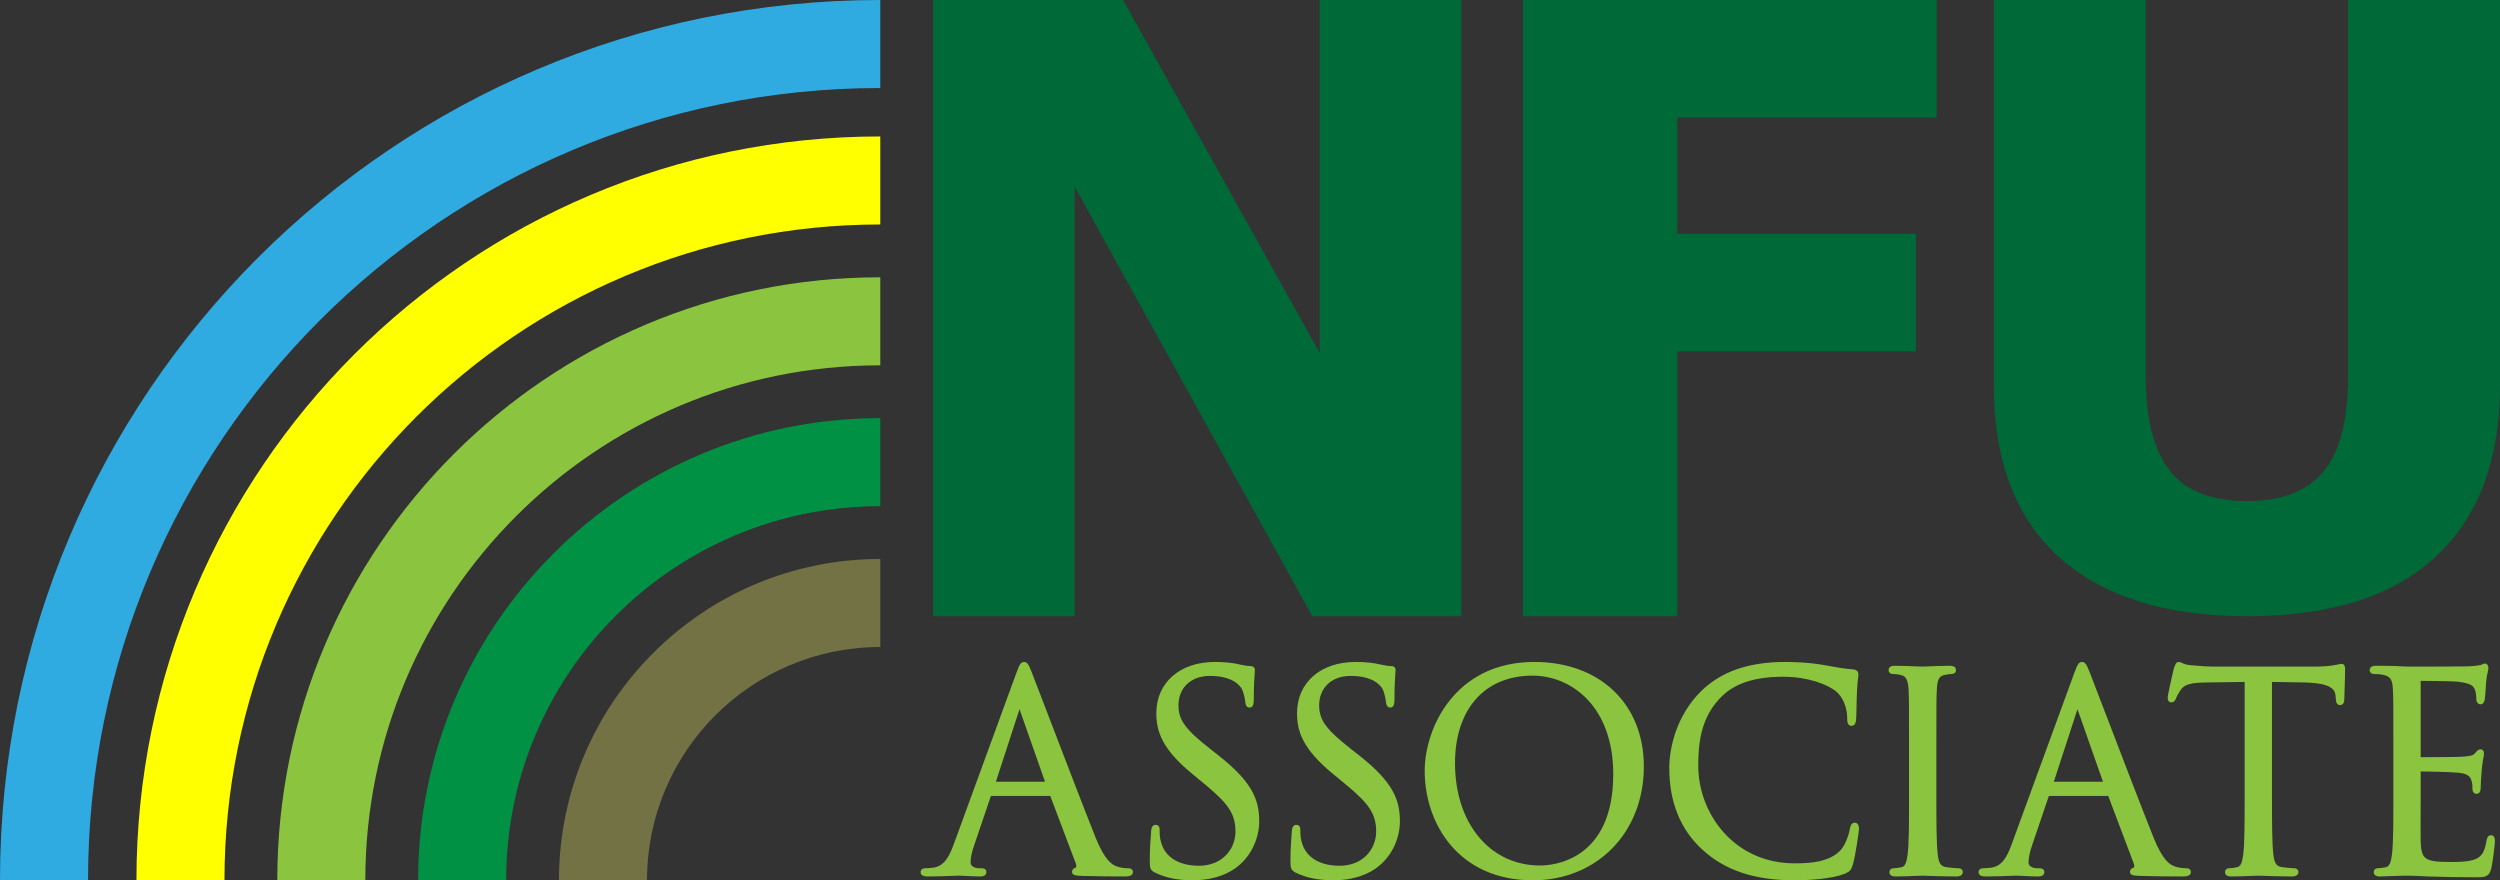﻿<svg version="1.1" id="assLogo" xmlns="http://www.w3.org/2000/svg" x="0" y="0" xml:space="preserve" viewBox="0 0 568 200"><rect x="0" y="0" width="568" height="200" fill="#333333" stroke="none"/><g class="rainbow"><path class="earthbrown" fill="#737245" d="M200 147v-20c-40.316 0-73 32.684-73 72.999h20c0-29.27 23.729-52.999 53-52.999z" /><path class="grassgreen" fill="#009144" d="M200 114.999v-20c-57.991 0-105 47.011-105 105h20c0-46.942 38.057-85 85-85z" /><path class="cropgreen" fill="#8BC53F" d="M200 83V63c-75.664 0-137 61.339-137 137h20c0-64.617 52.381-117 117-117z" /><path class="cropyellow" fill="#FF0" d="M200 51.001v-20c-93.337 0-169 75.664-169 168.999h20c0-82.291 66.709-148.999 149-148.999z" /><path class="skyblue" fill="#2FABE2" d="M200 20V0C89.542 0 0 89.542 0 199.999h20C20 100.588 100.588 20 200 20z" /></g><path class="nfuCopy" fill="#006938" d="M332 139.998h-33.855l-53.979-97.594v97.594H212V0h43.166l44.671 80.2V0H332v139.998zM439.999 26.703h-58.925v26.42h54.213v26.703h-54.213v60.173H346V0h94l-.001 26.703zM510.5 139.998c-18.451 0-32.663-4.451-42.598-13.354C457.967 117.74 453 104.725 453 87.593V0h34.508v85.565c0 9.517 1.8 16.611 5.398 21.275 3.598 4.67 9.475 7.001 17.594 7.001 7.938 0 13.688-2.241 17.41-6.726 3.723-4.479 5.58-11.667 5.58-21.553V0H568v87.501c0 16.888-4.842 29.856-14.534 38.913-9.689 9.059-23.958 13.584-42.966 13.584z" /><path class="assCopy" fill="#8BC53F" d="M256.281 197.265c-.586 0-1.465-.061-2.343-.353-1.308-.373-2.926-1.447-5.005-6.587-2.689-6.702-8.389-21.588-11.795-30.482-1.38-3.604-2.381-6.22-2.648-6.896-.717-1.852-1.061-2.551-1.829-2.551-.767 0-1.094.712-1.834 2.746l-14.074 38.502c-1.167 3.24-2.326 5.179-4.8 5.501-.49.062-1.334.12-1.735.12-.623 0-1.058.358-1.058.872 0 .996 1.219.996 1.678.996 1.974 0 4.156-.084 5.6-.14.682-.026 1.187-.046 1.406-.046.271 0 .859.03 1.562.065 1.058.054 2.374.12 3.274.12 1.244 0 1.43-.624 1.43-.996 0-.204-.081-.872-1.12-.872h-.62c-.718 0-1.855-.353-1.855-1.298 0-1.053.306-2.505.842-3.994l3.71-10.947c.072-.182.115-.182.156-.182l13.378-.007c.002.002.021.022.041.056l5.765 15.25c.137.362.16.686.064.886-.04.084-.093.127-.09.128-.732.184-.812.703-.812.918 0 .817.86.86 2.051.92l.294.015c2.764.08 6.226.124 9.748.124 1.438 0 1.74-.542 1.74-.996-.001-.326-.146-.872-1.121-.872zm-18.853-19.654h-11.164l5.374-16.485 5.79 16.485zm48.668 8.994c0 3.291-1.439 7.83-5.48 10.698-2.528 1.765-5.864 2.696-9.65 2.696-3.359 0-6.148-.564-8.527-1.725-1.155-.577-1.21-1.133-1.21-2.805 0-2.508.16-4.604.256-5.856.023-.301.042-.552.055-.746.04-.447.134-1.461.995-1.461.935 0 .935.859.935 1.183 0 .547 0 1.373.174 2.188 1.085 5.352 6.437 5.929 8.688 5.929 5.491 0 8.365-3.896 8.365-7.746 0-3.955-1.494-6.271-6.948-10.773l-2.788-2.294c-6.841-5.613-8.242-9.592-8.242-13.839 0-6.974 5.357-11.659 13.333-11.659 2.212 0 4.081.201 5.882.634 1.186.25 1.624.296 2.054.296.743 0 1.12.314 1.12.935 0 .072-.012.229-.031.478-.064.837-.217 2.796-.217 6.094 0 .673 0 1.926-.935 1.926-.836 0-.938-.809-.992-1.243-.061-.719-.425-2.33-.749-2.923-.496-.909-2.202-3.025-7.31-3.025-4.263 0-7.126 2.689-7.126 6.691 0 3.346 1.584 5.5 7.371 10.021l1.737 1.364c7.727 6.092 9.24 10.099 9.24 14.962zm31.965 0c0 3.291-1.439 7.83-5.48 10.698-2.527 1.765-5.863 2.696-9.65 2.696-3.359 0-6.148-.564-8.527-1.725-1.154-.577-1.209-1.133-1.209-2.805 0-2.508.16-4.604.256-5.856.023-.301.043-.552.055-.746.041-.447.133-1.461.994-1.461.936 0 .936.859.936 1.183 0 .547 0 1.373.174 2.188 1.084 5.352 6.436 5.929 8.688 5.929 5.492 0 8.365-3.896 8.365-7.746 0-3.955-1.494-6.271-6.949-10.773l-2.787-2.294c-6.842-5.613-8.242-9.592-8.242-13.839 0-6.974 5.357-11.659 13.332-11.659 2.213 0 4.082.201 5.883.634 1.186.25 1.623.296 2.053.296.744 0 1.121.314 1.121.935 0 .072-.012.229-.031.478-.064.837-.217 2.796-.217 6.094 0 .673 0 1.926-.936 1.926-.836 0-.938-.809-.992-1.243-.059-.719-.424-2.329-.748-2.923-.496-.909-2.203-3.025-7.311-3.025-4.262 0-7.125 2.689-7.125 6.691 0 3.346 1.584 5.5 7.371 10.021l1.736 1.364c7.728 6.092 9.24 10.099 9.24 14.962zm30.556-36.209c-18.158 0-24.926 15.176-24.926 24.741 0 11.975 7.684 24.863 24.555 24.863 14.623 0 25.236-10.874 25.236-25.855 0-14.206-9.992-23.749-24.865-23.749zm17.914 25.484c0 19.764-13.838 20.765-16.611 20.765-11.387 0-19.34-9.559-19.34-23.244 0-12.272 6.746-19.896 17.604-19.896 8.836-.001 18.347 7.001 18.347 22.375zm55.826 12.462c0 .477-.752 5.926-1.385 8.076-.416 1.316-.627 1.553-1.889 2.113-2.711 1.085-7.645 1.469-11.363 1.469-9.006 0-15.613-2.168-20.791-6.823-5.088-4.563-7.668-10.861-7.668-18.723 0-4.926 1.861-12.051 7.09-17.278 4.563-4.563 10.863-6.78 19.262-6.78 1.498 0 5.381.073 9.08.752l.197.037c2.236.411 4.168.767 6.068.886.861.077 1.273.464 1.273 1.182 0 .208-.027.458-.074.826-.064.528-.162 1.326-.236 2.672-.07 1.176-.102 2.829-.125 4.158-.02.996-.035 1.838-.061 2.234-.045.661-.117 1.768-1.057 1.768-.996 0-.996-1.084-.996-1.801 0-2.327-.977-4.715-2.428-5.942-1.92-1.646-6.516-3.415-12.076-3.415-6.322 0-10.873 1.434-13.91 4.384-4.783 4.587-5.428 10.572-5.428 15.822 0 10.908 8.184 22.19 21.879 22.19 3.924 0 7.902-.357 10.432-2.949 1.207-1.265 1.988-3.922 2.158-4.939.092-.509.244-1.348 1.113-1.348.221-.001.935.103.935 1.429zm23.598 9.795c0 .3-.146.996-1.492.996-2.629 0-5.516-.108-6.902-.161-.395-.015-.652-.024-.723-.024-.088 0-.475.016-1.021.037-1.393.056-3.725.148-5.055.148-.369 0-1.492 0-1.492-.996 0-.42.311-.872.996-.872.43 0 1.086-.088 1.752-.236.869-.173 1.156-1.143 1.41-2.989.305-2.565.305-7.579.305-13.385v-10.912c0-9.652 0-11.392-.123-13.359-.137-2.338-.906-2.831-1.719-3.017-.689-.187-1.461-.235-1.811-.235-.568 0-.996-.374-.996-.871 0-.996 1.123-.996 1.492-.996 1.482 0 3.961.098 5.293.15.521.021.883.035.969.035.088 0 .473-.016 1.018-.037 1.395-.056 3.727-.148 5.057-.148.369 0 1.492 0 1.492.996 0 .497-.428.871-.996.871-.389 0-.744.06-1.453.177-1.33.246-1.77.964-1.891 3.072-.123 1.971-.123 3.71-.123 13.362v10.912c0 5.806 0 10.819.305 13.395.189 1.823.549 2.781 1.988 2.972.863.124 2.211.244 2.725.244.683-.001.995.451.995.871zm50.691-.872c-.586 0-1.465-.061-2.344-.353-1.307-.373-2.926-1.447-5.004-6.587-2.689-6.702-8.389-21.588-11.795-30.482-1.379-3.604-2.381-6.22-2.648-6.896-.717-1.852-1.061-2.551-1.83-2.551-.766 0-1.094.712-1.834 2.746l-14.074 38.502c-1.166 3.24-2.326 5.179-4.799 5.501-.49.062-1.334.12-1.736.12-.623 0-1.057.358-1.057.872 0 .996 1.219.996 1.678.996 1.973 0 4.156-.084 5.6-.14.682-.026 1.188-.046 1.406-.046.27 0 .859.03 1.561.065 1.059.054 2.375.12 3.275.12 1.244 0 1.43-.624 1.43-.996 0-.204-.082-.872-1.121-.872h-.619c-.719 0-1.855-.353-1.855-1.298 0-1.053.305-2.505.842-3.994l3.709-10.947c.074-.182.115-.182.156-.182l13.379-.007c.002.002.021.022.041.056l5.766 15.25c.135.362.158.686.063.886-.039.084-.092.127-.09.128-.732.184-.811.703-.811.918 0 .817.859.86 2.051.92l.293.015c2.764.08 6.227.124 9.748.124 1.439 0 1.74-.542 1.74-.996-.001-.326-.146-.872-1.121-.872zm-18.853-19.654h-11.164l5.373-16.485 5.791 16.485zm55.016-25.538c0 1.167-.074 3.298-.127 4.854-.033.948-.059 1.71-.059 1.965 0 1.243-.779 1.307-.936 1.307-.885 0-.951-.914-.994-1.519l-.061-.673c-.139-1.388-1.096-2.828-7.139-2.955l-7.301-.115v25.717c0 5.806 0 10.819.307 13.394.188 1.824.547 2.782 1.986 2.973.863.124 2.211.244 2.725.244.684 0 .996.452.996.872 0 .3-.146.996-1.492.996-2.629 0-5.516-.108-6.902-.161-.395-.015-.652-.024-.723-.024-.088 0-.473.016-1.018.037-1.395.056-3.729.148-5.059.148-.369 0-1.492 0-1.492-.996 0-.42.313-.872.996-.872.432 0 1.086-.088 1.752-.236.869-.173 1.156-1.143 1.41-2.989.307-2.565.307-7.579.307-13.385v-25.718l-8.67.116c-3.717.061-5.043.455-5.914 1.762-.652 1.009-.826 1.411-1.008 1.837-.146.389-.424.928-1.082.928-.373 0-.811-.277-.811-1.058 0-.759 1.365-6.515 1.379-6.569l.037-.115c.223-.676.477-1.441 1.068-1.441.262 0 .502.106.781.23.42.187.996.441 1.984.515 1.738.18 4.105.309 4.859.309h23.25c1.791 0 3.24-.102 4.309-.301.516-.069.9-.153 1.186-.215.287-.063.477-.104.643-.104.813-.001.813.87.813 1.242zm34.031 39.12c0 .572-.512 4.841-.82 6.13-.537 1.995-1.434 1.995-3.834 1.995-3.859 0-6.924-.086-9.162-.149l-1.328-.036c-2.605-.134-3.955-.186-4.822-.186-.123 0-1.168 0-2.457.061-.68.001-1.389.036-2.047.069-.586.028-1.133.056-1.572.056-.369 0-1.492 0-1.492-.996 0-.42.313-.872.996-.872.432 0 1.086-.088 1.752-.236.869-.173 1.156-1.143 1.412-2.989.305-2.565.305-7.579.305-13.385v-10.912c0-9.652 0-11.392-.123-13.359-.121-2.063-.609-2.724-2.271-3.076-.459-.114-1.471-.176-2.004-.176-.566 0-.996-.374-.996-.871 0-.996 1.123-.996 1.492-.996 1.459 0 3.111 0 4.486.063l2.545.124c.496-.001 12.75-.002 14.15-.063 1.061-.055 2.068-.171 2.566-.294.092-.019.182-.064.277-.113.186-.094.418-.212.711-.212.176 0 .748.076.748 1.058 0 .233-.057.49-.137.845-.107.475-.254 1.126-.361 2.123-.021.212-.051.688-.084 1.246-.064 1.055-.146 2.368-.23 2.874-.184.912-.605 1.101-.928 1.101-.299 0-.996-.127-.996-1.307 0-.461-.07-1.409-.332-2.04-.307-.698-.627-1.429-3.996-1.803-.969-.114-7.117-.177-8.305-.183-.004.031-.006.07-.006.119v17.111c0 .048.002.088.002.119 4.047 0 8.662-.032 9.686-.121 1.488-.124 2.176-.249 2.586-.704l.096-.111c.451-.519.75-.86 1.205-.86.135 0 .809.048.809.996 0 .186-.043.421-.115.813-.107.576-.268 1.448-.383 2.704-.127 1.266-.246 3.524-.246 3.923 0 .545 0 1.678-.934 1.678-.559 0-.934-.425-.934-1.058 0-.599 0-1.165-.225-1.898-.16-.559-.451-1.579-2.797-1.82-1.633-.181-7.535-.303-8.748-.308l-.002 5.391c0 .591-.004 1.582-.01 2.73-.016 2.921-.035 6.923.01 7.847.168 3.853.721 4.607 6.691 4.607 1.586 0 4.238 0 5.758-.643 1.428-.604 2.08-1.674 2.49-4.087.094-.507.246-1.346 1.053-1.346.871-.002.871 1 .871 1.427z" /></svg>